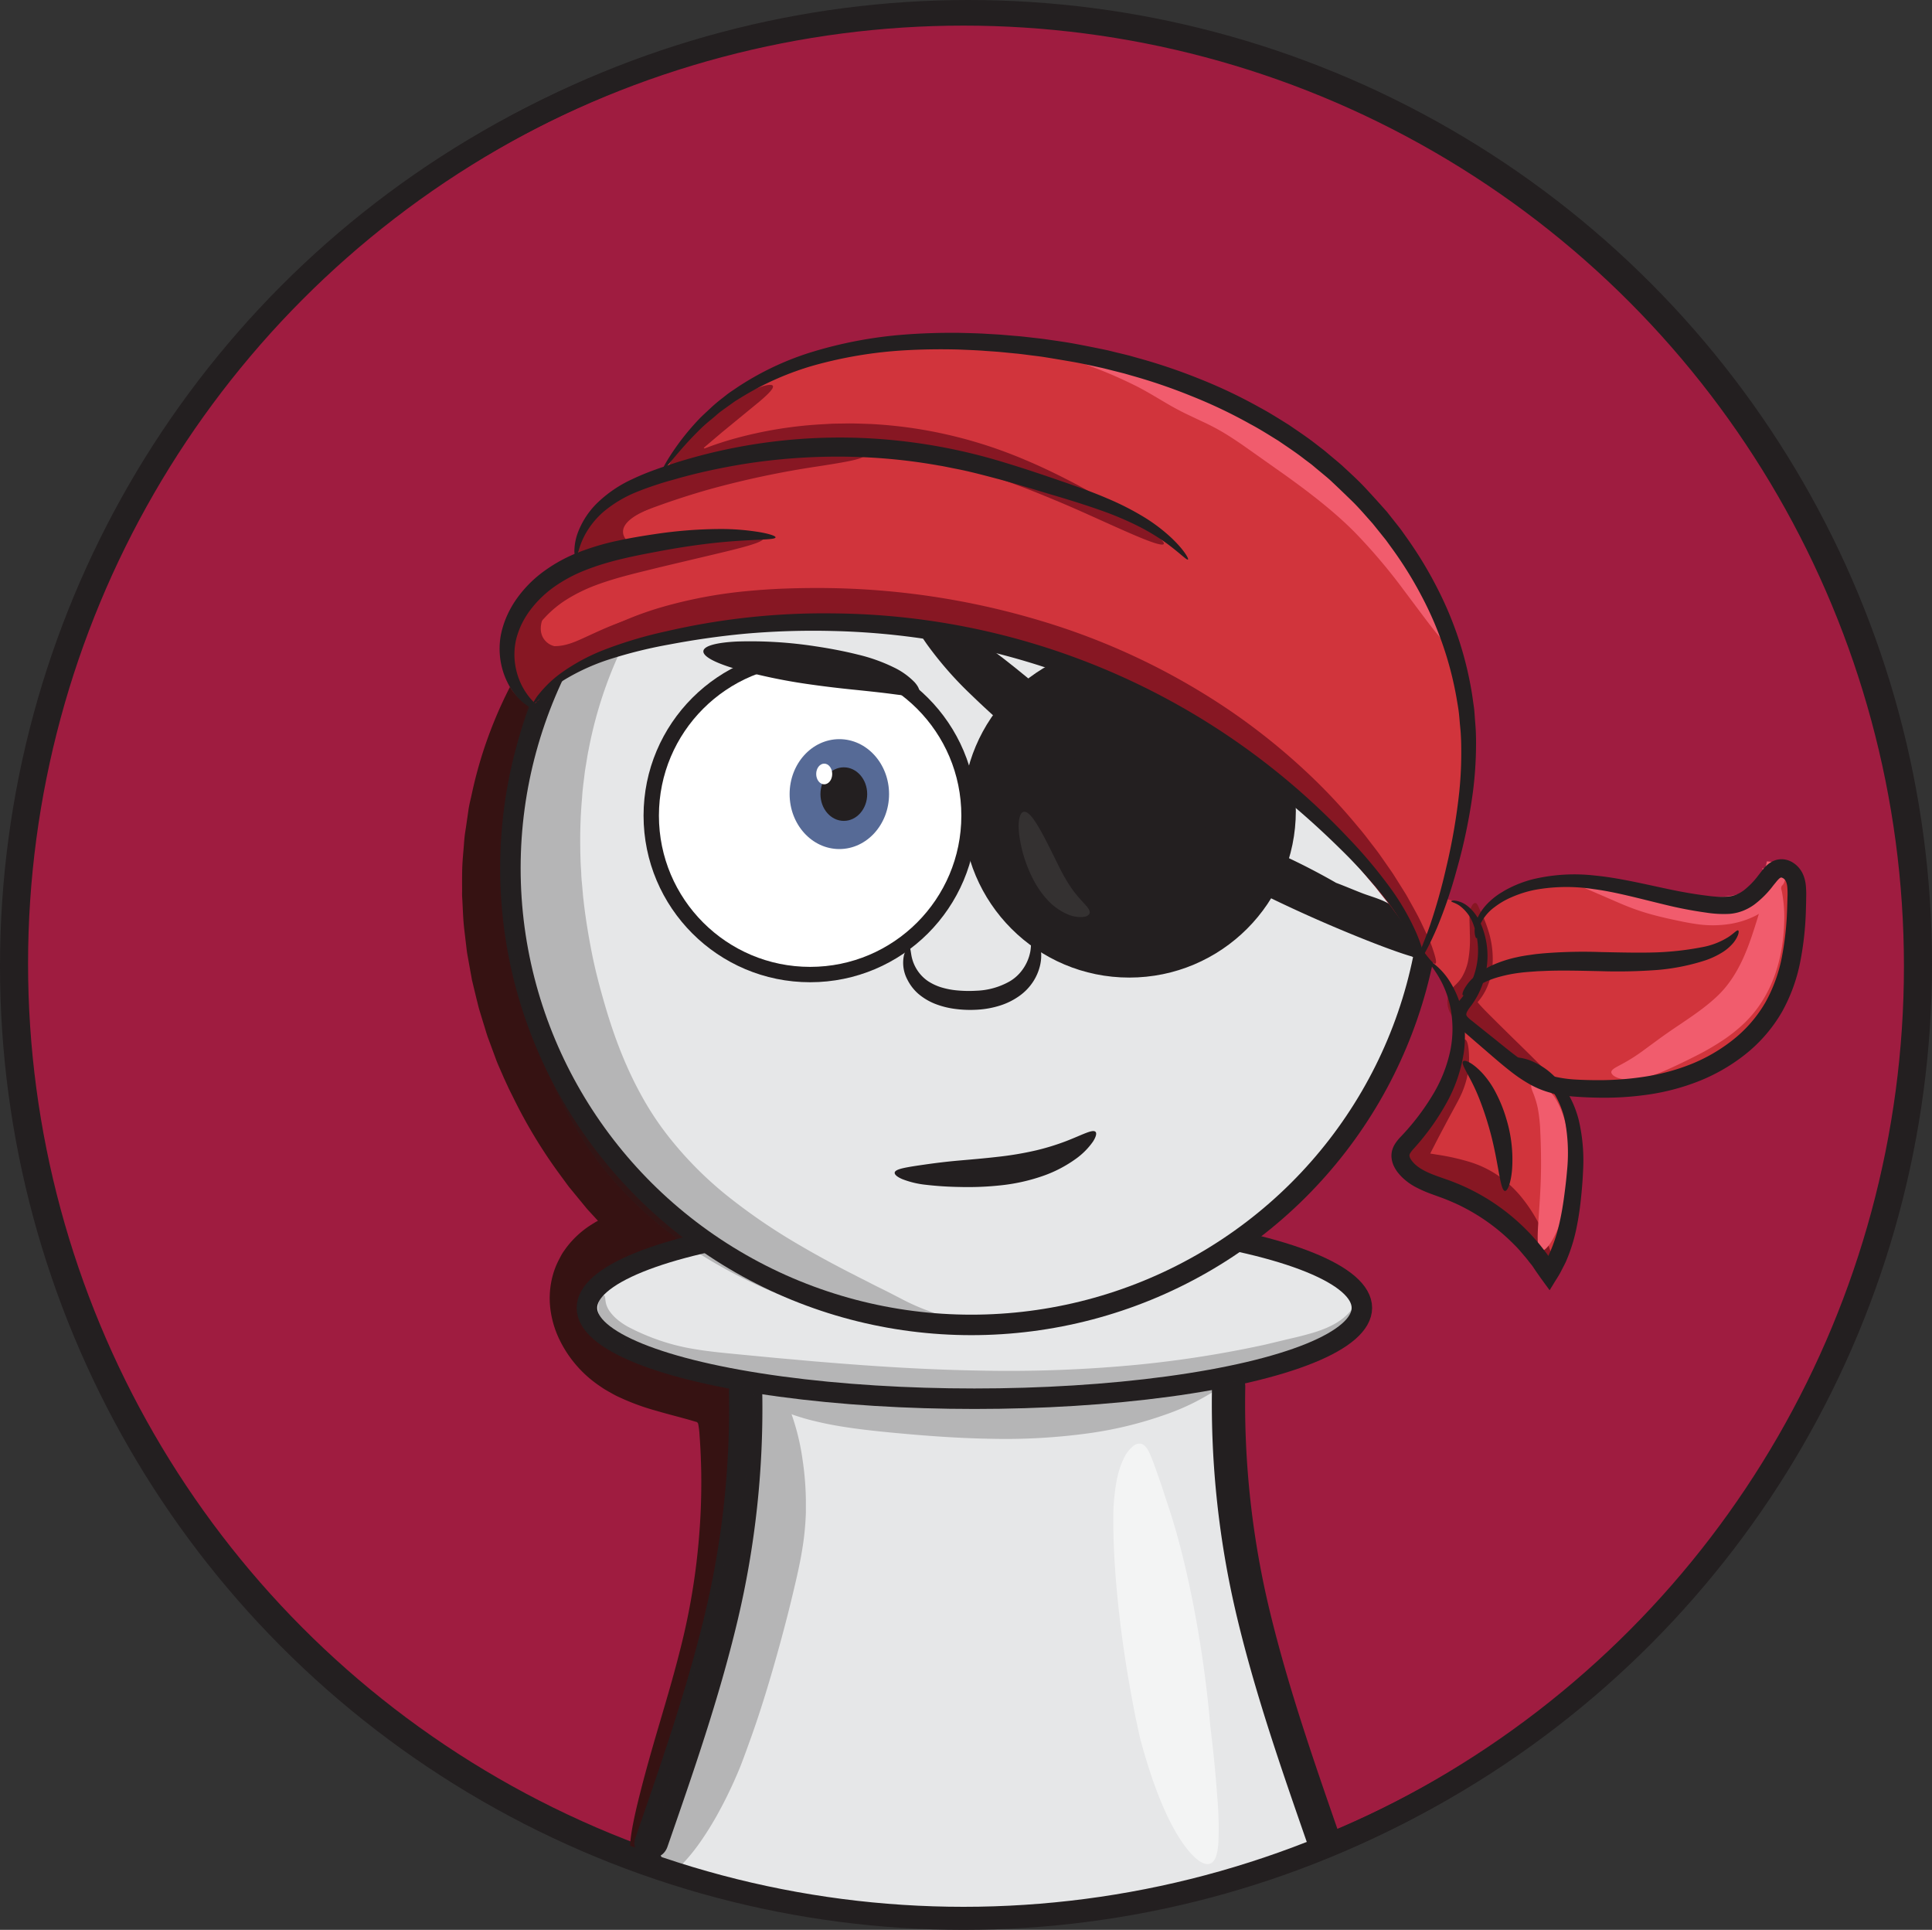 <svg xmlns="http://www.w3.org/2000/svg" viewBox="0 0 754.6 753.64">
  <rect x="0" y="0" width="754.6" height="753.64" fill="#333333" stroke="none"/>
  <defs>
    <style>
      .cls-1 {
        fill: #9f1c40;
      }

      .cls-1, .cls-16, .cls-4, .cls-6, .cls-7 {
        stroke: #231f20;
        stroke-miterlimit: 10;
      }

      .cls-1, .cls-16 {
        stroke-width: 9px;
      }

      .cls-2 {
        fill: #361212;
      }

      .cls-3, .cls-4 {
        fill: #e6e7e8;
      }

      .cls-4 {
        stroke-width: 8px;
      }

      .cls-5 {
        fill: #231f20;
      }

      .cls-6, .cls-9 {
        fill: #fff;
      }

      .cls-6, .cls-7 {
        stroke-width: 6px;
      }

      .cls-16, .cls-7 {
        fill: none;
      }

      .cls-8 {
        fill: #566a96;
      }

      .cls-10 {
        opacity: 0.53;
      }

      .cls-11 {
        opacity: 0.25;
      }

      .cls-12 {
        fill: #d1343c;
      }

      .cls-13 {
        fill: #871723;
      }

      .cls-14 {
        opacity: 0.08;
      }

      .cls-15 {
        fill: #f15c6d;
      }
    </style>
  </defs>
  <g id="Layer_2" data-name="Layer 2">
    <g id="Layer_5" data-name="Layer 5">
      <circle class="cls-1" cx="378.28" cy="376.32" r="371.82"/>
    </g>
    <g id="Layer_14" data-name="Layer 14">
      <path class="cls-2" d="M247,724c-1.86-.7-.72-9.09,3-23.7,1.83-7.3,4.32-16.18,7.33-26.39s6.45-21.68,9.47-34.31A262.3,262.3,0,0,0,273.2,598c.58-7.52.8-15.33.68-23.35-.08-4-.23-8.08-.51-12.19l-.11-1.54-.1-1.49c-.08-.91-.18-1.72-.29-2.4-.05-.35-.11-.65-.17-.93s0-.06-.05-.13a.3.3,0,0,1,0-.08,1.67,1.67,0,0,0-.18-.28,1.07,1.07,0,0,0-.51-.35,1.4,1.4,0,0,0-.28-.06l-.74-.23-1.3-.38c-4.05-1.16-8.53-2.26-13.42-3.69A91.47,91.47,0,0,1,240.54,545l-2-1.08-2.05-1.19c-.68-.39-1.35-.86-2-1.3s-1.38-.94-2.09-1.48a45.86,45.86,0,0,1-13.61-16.26,38.36,38.36,0,0,1-3.62-11.11,34,34,0,0,1,.35-13,31.53,31.53,0,0,1,2.21-6.5c.49-1,1-2,1.55-3s1.23-1.88,1.88-2.8a36.83,36.83,0,0,1,9.31-8.71l1.26-.79.63-.39.32-.19.1-.06.66-.35c.11-.07,0,0,.06-.05s0-.05,0-.05l0,0,0,0h0l-.6-.66-1.48-1.61c-1-1.09-2-2.12-2.9-3.26-1.85-2.25-3.69-4.48-5.52-6.72-.94-1.09-1.75-2.28-2.61-3.43l-2.55-3.47a197.82,197.82,0,0,1-17.41-29c-.61-1.25-1.26-2.47-1.84-3.72L196.83,421l-1.65-3.77c-.54-1.25-1.1-2.5-1.55-3.79l-2.82-7.63c-.49-1.25-.87-2.55-1.26-3.83s-.79-2.56-1.18-3.84-.78-2.55-1.16-3.82-.65-2.58-1-3.86q-.93-3.86-1.85-7.67-.7-3.85-1.39-7.68c-.22-1.28-.48-2.54-.65-3.81l-.45-3.82c-.28-2.55-.64-5.06-.83-7.58s-.28-5-.41-7.52c-.05-1.24-.18-2.48-.15-3.72s0-2.47,0-3.7c0-2.46,0-4.9.12-7.32s.37-4.83.55-7.22c.1-1.19.18-2.38.3-3.56s.33-2.34.5-3.5c.34-2.33.68-4.63,1-6.92s.93-4.5,1.39-6.71a168.53,168.53,0,0,1,17.66-46.71,156.25,156.25,0,0,1,24.3-32.85l1.51-1.62c.53-.52,1.07-1,1.59-1.51l3.12-2.91,3-2.77c1-.89,2.05-1.68,3-2.49l5.76-4.53c1.92-1.33,3.77-2.55,5.52-3.7a83,83,0,0,1,9.63-5.51c1.44-.72,2.74-1.4,4-1.92S266,202.33,267,202c4.19-1.4,6.58-1.67,7.08-.77s-.9,2.93-3.92,5.89c-.76.74-1.62,1.54-2.57,2.4s-1.91,1.92-3,3c-2.16,2.13-4.76,4.38-7.39,7.26L253,224.09l-4.42,5c-.76.89-1.59,1.74-2.35,2.69l-2.29,2.93-2.39,3c-.4.51-.82,1-1.22,1.54L239.13,241a166.8,166.8,0,0,0-18.19,31.56,163.1,163.1,0,0,0-12.19,41.8c-.27,1.93-.61,3.87-.85,5.83s-.34,3.95-.51,5.95c-.09,1-.17,2-.26,3s0,2-.08,3c-.05,2-.1,4.07-.15,6.12a163.11,163.11,0,0,0,2.22,25.35c.16,1.07.33,2.15.5,3.24s.46,2.15.69,3.23q.69,3.22,1.41,6.51c.6,2.15,1.2,4.32,1.81,6.49.31,1.09.57,2.19.93,3.27l1.1,3.24,1.1,3.26c.37,1.09.71,2.19,1.17,3.25q1.29,3.22,2.58,6.48c.41,1.09.92,2.15,1.42,3.21s1,2.13,1.48,3.2,1,2.15,1.48,3.22,1.1,2.11,1.65,3.16A177.54,177.54,0,0,0,241.75,440c.74,1,1.47,2,2.21,3s1.44,2,2.26,2.93c1.59,1.91,3.17,3.82,4.77,5.73.76,1,1.66,1.86,2.5,2.78q1.71,1.88,3.44,3.73c.47.51.92,1,1.4,1.51l1.49,1.45c1,1,1.95,1.93,3.07,2.89q3.23,2.89,6.48,5.78l7.34,6.55c2.44,2.21,4.85,4.25,7.26,6.38L298,495l-19.74,2.27-10.11,1.16-4.91.57-2.42.29-2.22.38a55.54,55.54,0,0,0-8.19,1.92l-2.87,1.23-.33.14-.09.06-.18.12-.37.22a7.65,7.65,0,0,0-1.81,1.53,1.54,1.54,0,0,1-.25.32,1.2,1.2,0,0,1-.2.37,3,3,0,0,0-.23.6A4.59,4.59,0,0,0,244,508a13.59,13.59,0,0,0,2.95,6.26,17,17,0,0,0,2.81,2.82,8.64,8.64,0,0,0,.84.64c.33.22.63.47,1,.68l1.05.66,1.11.63a64.93,64.93,0,0,0,10.78,4.43c4.06,1.35,8.55,2.63,13.26,4.17l2,.67c.73.27,1.35.49,2.48.95a32,32,0,0,1,5.72,3.06,24.81,24.81,0,0,1,8.3,9.5,30,30,0,0,1,2.2,5.93l.35,1.53c.11.48.22,1.16.28,1.5.13.81.24,1.61.31,2.35.16,1.51.24,2.89.29,4.16l0,1.8,0,1.72c.09,4.58,0,9.1-.15,13.54a244.74,244.74,0,0,1-2.35,25.7,241,241,0,0,1-10.82,44.67c-4.57,13.16-9.55,24.47-14,34.22s-8.51,18-12,24.68C253.5,717.64,248.81,724.68,247,724Z"/>
    </g>
    <g id="Layer_2-2" data-name="Layer 2">
      <path class="cls-3" d="M513.79,712.44q-4.36-7.53-8.49-15.19c-.26-.89-.53-1.77-.79-2.65a26.65,26.65,0,0,0,.08-8.54A113.74,113.74,0,0,0,502,670.52a108.5,108.5,0,0,0-11.9-29.06l-.3-.46q-4.35-28.1-7.27-56.42a10.28,10.28,0,0,0-3-6.46c0-1,0-2,0-3q0-6.3.32-12.6c.16-3.23-.17-7.31,1.48-10.19,4.13-7.24-3.18-13.94-9.44-12.81a7,7,0,0,0-3-1.45c-8.12-1.59-16.84.18-25.12,2.31a8.68,8.68,0,0,0-4,0,8.08,8.08,0,0,0-3.52,1.94l-1,.26q-7.95,2-15.78,4.48l-.26.08-3-.7a112.24,112.24,0,0,0-18-2.89c-12.15-.82-24.48.1-36.64.42l-38.93,1c-.26,0-.5,0-.75,0a80.76,80.76,0,0,1-15.77-6.45c-8-4.31-15.34,4.94-12.31,11.31a11.62,11.62,0,0,0-.18,1.5c-1.24,28.16-2.49,56.62-10.65,83.8-7.62,25.39-21.59,49.15-25.79,75.55a17.84,17.84,0,0,0,.37,7.86,8.88,8.88,0,0,0,6,10.86A248.79,248.79,0,0,0,308,738.9a7.33,7.33,0,0,0,4.26,2.39c16.22,3.12,32.48,6.18,48.93,7.79a242.83,242.83,0,0,0,49.92-.48c33.48-3.67,65.6-13.08,97.51-23.47A8.76,8.76,0,0,0,513.79,712.44Z"/>
      <ellipse class="cls-4" cx="380.58" cy="510.74" rx="151.34" ry="35.48"/>
      <path class="cls-5" d="M473.38,541.63a358.16,358.16,0,0,0,9.74,89.79c7.13,29.87,17.2,58.92,27.28,87.89,2.73,7.85,15.29,4.48,12.53-3.46C513.06,687.48,503.2,659,496.1,629.8a345.39,345.39,0,0,1-9.72-88.17c.14-8.37-12.86-8.37-13,0Z"/>
      <path class="cls-5" d="M284.71,543.49A345.44,345.44,0,0,1,275,631.66c-7.1,29.22-17,57.67-26.83,86.05-2.76,7.92,9.8,11.32,12.53,3.46,10.08-29,20.15-58,27.28-87.89a358.16,358.16,0,0,0,9.74-89.79c-.14-8.36-13.14-8.39-13,0Z"/>
      <ellipse class="cls-4" cx="379.39" cy="339.05" rx="180.04" ry="178.35"/>
      <circle class="cls-6" cx="316.42" cy="318.52" r="62.06"/>
      <circle class="cls-7" cx="441.07" cy="316.7" r="62.06"/>
      <path class="cls-5" d="M402.94,364.9c.22-.13.56,0,1,.4a6.81,6.81,0,0,1,1.52,2.12,12.79,12.79,0,0,1,1.13,4,16.78,16.78,0,0,1-.35,5.54,20,20,0,0,1-2.63,6.25,20.65,20.65,0,0,1-5.44,5.7,26.89,26.89,0,0,1-7.6,3.78,35.87,35.87,0,0,1-8.69,1.6,45,45,0,0,1-8.65-.27,33.2,33.2,0,0,1-8-2,23.36,23.36,0,0,1-6.64-4,18.12,18.12,0,0,1-4.19-5.47,14,14,0,0,1-1.32-9.57c.64-2.24,1.64-3.13,2.08-3s.51,1.36.82,3.15a15.56,15.56,0,0,0,2.94,6.66,15.17,15.17,0,0,0,3.51,3.34,20.36,20.36,0,0,0,5.16,2.43,30.77,30.77,0,0,0,6.49,1.23,48.36,48.36,0,0,0,7.34.1,28.32,28.32,0,0,0,12.94-3.65,16.27,16.27,0,0,0,4.25-3.6,17.67,17.67,0,0,0,3.84-8.22,18.62,18.62,0,0,0,.23-3.24C402.64,366.33,402.45,365.16,402.94,364.9Z"/>
      <path class="cls-5" d="M427.89,442c.52.53.23,1.91-1,3.82a28,28,0,0,1-6.73,6.75,50.2,50.2,0,0,1-12.47,6.53,73.09,73.09,0,0,1-16.54,3.76,120.14,120.14,0,0,1-16.45.67,132.58,132.58,0,0,1-13.25-.87,35.31,35.31,0,0,1-9-2.18c-2.08-.88-3.11-1.82-3-2.57s1.36-1.3,3.43-1.76,5-.9,8.58-1.41,8-1.08,12.9-1.51,10.12-.86,15.51-1.49a127.37,127.37,0,0,0,14.84-2.51,93.92,93.92,0,0,0,11.61-3.57C422.75,443.19,426.75,440.86,427.89,442Z"/>
      <ellipse class="cls-8" cx="327.83" cy="310.11" rx="19.42" ry="21.46"/>
      <ellipse class="cls-5" cx="329.58" cy="310.11" rx="9.13" ry="10.46"/>
      <ellipse class="cls-9" cx="321.92" cy="302.25" rx="3.13" ry="4.04"/>
      <path class="cls-5" d="M358.87,270.67c-.54.9-2,1.08-4.27,1s-5.2-.56-8.84-1-8-.9-13-1.41-10.62-1.17-16.43-2A218.13,218.13,0,0,1,286.61,261c-7.56-2.29-12.13-4.72-11.88-6.77s5.25-3.32,13.17-3.71a166.45,166.45,0,0,1,30.65,1.88q8.94,1.33,16.69,3.27a66.5,66.5,0,0,1,13.7,4.88,28.43,28.43,0,0,1,8.28,5.87C358.88,268.29,359.4,269.81,358.87,270.67Z"/>
    </g>
    <g id="Layer_13" data-name="Layer 13">
      <g class="cls-10">
        <path class="cls-9" d="M472.73,727.75c-1.9.77-4.64-.66-7.8-4.19s-6.66-9.14-9.93-16.41c-1.64-3.63-3.23-7.65-4.74-12-.75-2.17-1.49-4.41-2.2-6.73L447,684.92c-.35-1.21-.68-2.32-1.05-3.7-.8-2.76-1.25-5.14-1.82-7.75s-1.08-5.21-1.6-7.9c-1-5.37-2-11-2.89-16.7-3.55-23-5.11-44-4.75-59.33,0-.54.05-1.08.08-1.61s.07-1,.1-1.45q.12-1.41.27-2.79c.2-1.84.45-3.61.77-5.3a34.65,34.65,0,0,1,2.71-8.64,13.94,13.94,0,0,1,3.64-4.91,3.73,3.73,0,0,1,3.35-1c2,.62,3.14,3.26,4.57,7,.71,1.9,1.48,4.1,2.4,6.74.46,1.34,1,2.77,1.46,4.29l1.58,4.86c5,14.51,9.8,34.74,13.3,57.35.87,5.65,1.62,11.19,2.25,16.56.31,2.68.6,5.32.85,7.91s.44,5.26.73,7.38c.28,2.42.55,4.79.81,7.08s.46,4.56.68,6.74q.61,6.5,1,12a137.8,137.8,0,0,1,.44,17.82C475.57,724.1,474.65,727,472.73,727.75Z"/>
      </g>
    </g>
    <g id="Layer_10" data-name="Layer 10" class="cls-11">
      <path class="cls-5" d="M532.15,505.53c.47,0,1,1.23.86,3.63a18.18,18.18,0,0,1-4.11,9.55c-2.82,3.67-7.54,7-13.14,9.56-2.81,1.28-5.75,2.43-8.88,3.52l-10,3.49a308.53,308.53,0,0,1-50.71,11.3,411.09,411.09,0,0,1-63.39,3.59,606.31,606.31,0,0,1-63-4.6c-4.81-.56-9.49-1.22-14-1.86s-8.94-1.31-13.18-2-8.32-1.33-12.31-2.07-7.86-1.55-11.55-2.54a84.26,84.26,0,0,1-10.42-3.49,74.21,74.21,0,0,1-8.79-4.32,69.92,69.92,0,0,1-7.07-4.66,27.36,27.36,0,0,1-5.46-5.3,17.64,17.64,0,0,1-2.95-5.52,9.87,9.87,0,0,1-.32-4.76,6.27,6.27,0,0,1,.57-1.61,3.77,3.77,0,0,1,.68-1c.46-.47.8-.62,1-.5.51.24.32,1.45.73,3.17a9.73,9.73,0,0,0,1.37,2.91,17,17,0,0,0,3.14,3.35,25.71,25.71,0,0,0,5,3.24c2.11,1.08,4.43,2.16,7,3.19a82.6,82.6,0,0,0,17.8,5c3.41.59,7.06,1.05,10.93,1.45s8,.79,12.22,1.19,8.62.85,13.13,1.23,9.15.86,13.91,1.22c19,1.58,39.93,3,61.84,3.35a527,527,0,0,0,61.51-2.32,431.84,431.84,0,0,0,49.57-7.82l9.94-2.38c3.17-.71,6.1-1.47,8.69-2.24,5.21-1.55,9.17-3.51,11.94-5.79a22.79,22.79,0,0,0,5.41-6.37C531.12,506.59,531.6,505.49,532.15,505.53Z"/>
      <path class="cls-5" d="M480.37,537c.23.45-.14,1.2-1.07,2.2a18.8,18.8,0,0,1-1.83,1.7q-1.14.92-2.7,2a88.47,88.47,0,0,1-19,9.32,151.39,151.39,0,0,1-30.44,7.48,238.42,238.42,0,0,1-38,2.17c-13.42-.21-26-1.2-37.43-2.26s-21.89-2.3-30.62-4.4a85.77,85.77,0,0,1-19.95-7.14c-1.11-.58-2.08-1.14-2.89-1.67-.37-.25-.87-.54-1.27-.87a4.8,4.8,0,0,1-.95-1,2.42,2.42,0,0,1-.54-1.85,2,2,0,0,1,.53-1.06c.17-.15.29-.14.51,0a3.87,3.87,0,0,0,1.14.42,5.76,5.76,0,0,0,.88.1c.3,0,.63,0,1.14.05.94.08,2,.19,3.2.34,4.78.57,11.53,1.62,19.85,2.25s18.35.81,29.8,1.09,23.87.87,36.82,1.06,25.2,0,36.23-.91a248.06,248.06,0,0,0,29.1-4c8.23-1.61,14.83-3.38,19.51-4.48,1.16-.28,2.22-.51,3.15-.68a21.77,21.77,0,0,1,2.39-.38C479.3,536.42,480.13,536.57,480.37,537Z"/>
      <path class="cls-5" d="M257.91,732.37c-1.85-.93-2.35-4.27-1.86-9.49A187.29,187.29,0,0,1,259.89,702c1-4.25,2-8.91,3.14-13.9.54-2.51,1.15-5,1.68-7.74s1.12-5.49,1.74-8.33c2.52-11.21,5.54-24,9.17-37.22,1.81-6.6,3.68-13,5.58-19.19s3.84-12,5.34-17.09c.78-2.58,1.4-5,2-7.46.28-1.23.58-2.43.82-3.65s.51-2.4.73-3.59c.92-4.75,1.63-9.33,2.27-13.6,1.27-8.54,2.35-15.8,3.79-20.89s3.16-8,5.21-8.19,4.23,2.45,6.38,7.36a90.66,90.66,0,0,1,5.73,21.56,116.07,116.07,0,0,1,1.29,15.73c0,1.44,0,2.91,0,4.42s-.12,3-.21,4.6c-.23,3.11-.58,6.38-1.11,9.6-1,6.45-2.52,12.73-4,18.94s-3.19,12.75-5,19.35c-3.64,13.22-7.39,25.6-11.58,37.15q-1.53,4.29-3.06,8.33c-1,2.68-2.18,5.34-3.29,7.84-2.27,5-4.61,9.6-6.93,13.67-4.64,8.15-9.19,14.28-13,18.14S259.74,733.29,257.91,732.37Z"/>
      <path class="cls-5" d="M367.35,514.51c.24,1-1.08,2.49-4.41,3.52a22.63,22.63,0,0,1-6.22.89,48.82,48.82,0,0,1-8.16-.67c-2.94-.46-6-1.1-9.42-1.82-1.71-.35-3.47-.81-5.31-1.26s-3.75-.93-5.71-1.51a215.57,215.57,0,0,1-26.37-9.19,193.91,193.91,0,0,1-30.51-16.11,150.53,150.53,0,0,1-30.89-26.49,134.78,134.78,0,0,1-13.48-18,160.3,160.3,0,0,1-10.77-20.45,227.82,227.82,0,0,1-14.22-45.2c-1.58-8-2.82-15.89-3.58-23.78-.21-2-.31-4-.47-5.91l-.21-2.94c0-1-.07-2-.11-2.93-.07-2-.16-3.9-.19-5.84s0-3.87,0-5.8A192.82,192.82,0,0,1,199,308.41c.4-3.69,1.11-7.32,1.71-10.91.32-1.78.74-3.55,1.11-5.31s.74-3.51,1.23-5.23a165.48,165.48,0,0,1,14.42-37.72,156.52,156.52,0,0,1,19.76-28.88,138.77,138.77,0,0,1,20.9-19.68c3.45-2.45,6.6-4.75,9.74-6.54,1.56-.91,3-1.84,4.47-2.57s2.86-1.44,4.18-2.08l1.93-.92c.64-.28,1.28-.52,1.88-.76,1.22-.48,2.37-.9,3.44-1.28a31.65,31.65,0,0,1,5.58-1.5c3.11-.56,4.93-.38,5.38.55s-.46,2.55-2.54,4.75c-1,1.1-2.38,2.31-3.89,3.84-.77.74-1.6,1.51-2.5,2.33l-1.38,1.24L283,199.13q-1.47,1.43-3.1,2.94c-1.1,1-2.15,2.18-3.3,3.31-2.34,2.24-4.66,4.91-7.23,7.63A179.32,179.32,0,0,0,254,233.15a168.13,168.13,0,0,0-14.22,26.77,164.12,164.12,0,0,0-9.91,33c-.33,1.49-.55,3-.8,4.53s-.52,3.05-.72,4.6c-.35,3.11-.83,6.23-1,9.42a188.16,188.16,0,0,0-.71,19.58c0,1.67.07,3.34.11,5s.19,3.37.28,5.07c0,.84.09,1.69.14,2.54l.24,2.56c.16,1.71.27,3.43.48,5.14.76,6.88,1.9,13.83,3.28,20.82s3.21,13.82,5.16,20.51S240.49,405.87,243,412a148.29,148.29,0,0,0,8.33,17.26,117.37,117.37,0,0,0,10.11,15,143.29,143.29,0,0,0,24.23,24,228.81,228.81,0,0,0,25.54,17.35c8.25,4.87,16,9,22.95,12.51,1.72.92,3.42,1.73,5,2.55s3.17,1.63,4.68,2.36c3,1.47,5.8,2.94,8.18,4.16A83.54,83.54,0,0,0,362.87,512C365.44,513,367.1,513.47,367.35,514.51Z"/>
    </g>
    <g id="Layer_9" data-name="Layer 9">
      <path class="cls-12" d="M701.62,344c-1.48-5.65-11.38-6.47-12.27,0a1.1,1.1,0,0,0,0,.63,4.37,4.37,0,0,0-1.06.72c-1,.84-1.95,1.84-2.92,2.74-2,1.92-4,4.26-6.31,5.85a18.09,18.09,0,0,1-6.32,2.46c-2.22-.57-4.43-1.33-6.51-1.76-4.31-.9-8.68-1.44-12.77-3.2a7.09,7.09,0,0,0-7,.37c-5.42-1.86-11-3.37-16.53-4.75a40.67,40.67,0,0,0-9.63-1.22c-1.26-.4-2.51-.74-3.75-1-3.05-.66-6.49-.66-9,1.47l-.82-.11c-9.54-1.38-18.31,2.51-25.34,8.91a12.35,12.35,0,0,0-4,6.69,20.86,20.86,0,0,0-1-2A15.76,15.76,0,0,0,564.16,351l-.34,0a239.61,239.61,0,0,0,5-27.84A46.54,46.54,0,0,0,573,300.25c-.47-6.87.15-13.73-.35-20.58a54.12,54.12,0,0,0-1.07-7.39,119.28,119.28,0,0,0-13.34-42.22,5.64,5.64,0,0,0-4.11-3.09,38,38,0,0,0-2.2-4.31,74.7,74.7,0,0,0-9.08-11.61,134.06,134.06,0,0,0-30.69-34.83c-2.07-2.84-6.1-4.78-9.35-6.34a49.69,49.69,0,0,0-7-7.2c-8.54-7-19.26-9.51-29.87-11.49a6.41,6.41,0,0,0-3.94.44,99.35,99.35,0,0,0-12.05-5c-3.51-1.42-7.09-2.7-10.74-3.78a133.53,133.53,0,0,0-16.27-3.62c-15.44-4.64-31.1-8.32-47.42-7.25a6.7,6.7,0,0,0-5.11,2.95c-7.88,0-15.79.43-23.65.62a6.51,6.51,0,0,0-1.11.12c-7.92-.44-16.12,1.36-23.7,3.15a115,115,0,0,0-28,10.49A90.1,90.1,0,0,0,272.82,165c-4.67,4.69-11.54,11.46-12.61,18.54l-.41.19c-4.44,2.27-8.7,4.91-13,7.43-4,2.32-10.2,4.69-13.13,8.24a7.78,7.78,0,0,0-1.78,4.16c-.91.77-1.81,1.56-2.68,2.4a13,13,0,0,0-3.4,12.49,19.59,19.59,0,0,0-6.21,3.48,22.49,22.49,0,0,0-7.95,6.88,11.12,11.12,0,0,0-2.12,4.83,6.62,6.62,0,0,0-.9.8,28.94,28.94,0,0,0-5.58,8.94,22.54,22.54,0,0,0-1.27,3,6.36,6.36,0,0,0-2.19,3.25,18.49,18.49,0,0,0-.9,5.52,7.85,7.85,0,0,0,1.58,6.6,8.16,8.16,0,0,0-.34,1.48l-.06.17a7.74,7.74,0,0,0,5.4,9.51,9.41,9.41,0,0,0,3.51.13,4.53,4.53,0,0,0,3.12-1.42,8.33,8.33,0,0,0,2.57-3.33,36.8,36.8,0,0,0,7.07-6l.05-.07a66.7,66.7,0,0,1,12.9-7.57c1.79-.8,3.62-1.5,5.43-2.21a6.75,6.75,0,0,0,2.15.16c7.45-.61,14.23-2.91,20.91-5.67,6.48,1.57,15-.61,21.35-1.6,9.54-1.51,19.12-3.62,28.75-5.11,11.65,1.53,23.32,2.83,35,3.77,6.2.5,12.42.79,18.61,1.36,6.49.61,12.54,2.26,18.81,3.92a103,103,0,0,0,17.92,2.78,5.55,5.55,0,0,0,1.63,1.35c5.19,2.82,10.74,4,16.31,5.18,6.55,9.75,17.41,12.26,28.44,14,2.2,1.16,4.47,2.18,6.79,3.15s4.66,2,6.95,3a66.16,66.16,0,0,0,15,12.38c7.33,4.15,14.79,8.07,21.85,12.7,5.21,3.41,9.32,8.09,14.25,11.82q4.88,7.43,10.44,14.35c3.89,4.83,8.23,10.63,14,13.44a49.45,49.45,0,0,0,3.87,4.07,21.16,21.16,0,0,0,1.07,2.73c2.16,4.46,5.45,8.19,6.29,13.18.57,3.4,3.49,4.77,6.36,4.5a2.27,2.27,0,0,0,.06.25,46,46,0,0,0,10.45,17.63q1,3.15,2,6.28a10,10,0,0,0,1.82,5.11,7.84,7.84,0,0,0,1,1.18,5.61,5.61,0,0,0-2.4,5.05c0,1.58.09,3.15.12,4.73A31.47,31.47,0,0,0,568.4,419c-.63,2-1.31,4.05-2,6.06-1.75,2.78-3.23,5.72-4.72,8.64a6.27,6.27,0,0,0-2.31,2.3,42.28,42.28,0,0,1-9,10.43c-3.27,2.77-1.91,7.95,1.29,10s6.43,3,9.82,4.18a61.31,61.31,0,0,1,10,5c7.12,4.07,14.21,8.18,21.32,12.27a7.47,7.47,0,0,0,1,.49A21,21,0,0,1,598.3,488c1.21,7.37,12.19,5.14,12.51-1.69.66-14.26,6.71-28,5.16-42.41a88.8,88.8,0,0,0-4.19-19.23c.46.06.93.11,1.39.14a29.06,29.06,0,0,0,9.3-1.11c7.28.52,14.87-1.06,22.2-3.19a36.26,36.26,0,0,0,7.71-.55c7.08-1.33,16.14-4.72,22.66-10.11,10.53-3.1,15.57-17.44,19.42-26.61C699.47,371.3,705.05,357,701.62,344Z"/>
      <path class="cls-5" d="M556.86,370.38a30.3,30.3,0,0,0-4.76-8.53,14.46,14.46,0,0,0-4-3.8,2.64,2.64,0,0,0-1.49-1.51l-.21-.1c-2.93-4.43-9.64-5.81-14.3-7.61-3.38-1.31-6.79-2.77-10.25-4.07Q511.7,338.93,501,334a2.79,2.79,0,0,0-1.77-.21c0-1.31,0-2.65-.11-4a49.62,49.62,0,0,0,2.55-12.58c0-.1,0-.2,0-.29a17.22,17.22,0,0,0,0-3.59c0-.3,0-.6-.05-.89a5.9,5.9,0,0,0-.51-1.91,17.33,17.33,0,0,0-1.4-3.42,5.54,5.54,0,0,0-5.08-2.69c-.85-.81-1.74-1.6-2.69-2.34a3.91,3.91,0,0,0-1.93-.77,44.06,44.06,0,0,0-6-4.87,42.58,42.58,0,0,0-12.55-8,100,100,0,0,0-22.36-16,5.45,5.45,0,0,0-3.18-.64,65.68,65.68,0,0,0-15-4.6,100.45,100.45,0,0,0-12.07-5.67,4.81,4.81,0,0,0-2.91-.29c-2.27-.71-4.68-.18-6.78,2.51a10.92,10.92,0,0,0-1.47,2.58,14.8,14.8,0,0,0-3.65,4.66c-.44-.51-.86-1-1.29-1.56l-.1.12a2.37,2.37,0,0,0-.53-.82c-2.24-2.19-4.55-4.28-7-6.27a2.7,2.7,0,0,0-2.44-.58c-.48-.58-.94-1.12-1.36-1.58-2.44-2.66-4.77-5.41-7-8.23a2.16,2.16,0,0,0-2.41-.83c-.83-.69-1.67-1.38-2.53-2a2.11,2.11,0,0,0-2.59-.17,2.67,2.67,0,0,0-3.08-1,2.36,2.36,0,0,0-1.15.11,19.89,19.89,0,0,0-7-.88c-3.28.18-3.5,5-.62,5.43a2.6,2.6,0,0,0,2.55,1.85,8.79,8.79,0,0,1,1.13-.07,2.6,2.6,0,0,0,.4.8c.95,1.29,2,2.51,3,3.7a58.63,58.63,0,0,0,18,16.65,2.44,2.44,0,0,0,2.84-.12l.59.25c.69.65,1.4,1.28,2.11,1.9l-1.06,1.23a2.69,2.69,0,0,1-3.21.68,12.71,12.71,0,0,0-3,4.35c-3.78,5.26-5,13.25-5.32,19.3-1.83,2.3-2.53,5.7-2.57,9.31a27.9,27.9,0,0,0,.13,13.82,6.83,6.83,0,0,0-.47,2c-.56,6.66,2.93,13,7.62,18a45.29,45.29,0,0,0,7.29,8.56c.16.14.33.28.49.4l.75.9a40.15,40.15,0,0,0,7.55,6.73c2.31,5.85,7.69,8.77,13.91,10,3.88,2,9,2.7,12.68,2.89,5.62.28,11.42.91,17,.58,5-.29,9.66-2,14.29-3.68,8-2.87,16.12-6.52,21.63-13.21a28.94,28.94,0,0,0,2.14-3,37,37,0,0,0,6.7-7.47c.82-.82,1.62-1.66,2.39-2.51.34-.38.65-.76.95-1.15a3.1,3.1,0,0,0,1.36,1.73c1.17.74,2.37,1.42,3.58,2.07,4.14,4,9.47,5.95,14.91,7.75a117,117,0,0,1,22,9.86,2.88,2.88,0,0,0,2.8.16c2,.81,4.09,1.57,6,2.3l.11,0a3.2,3.2,0,0,0,.56.69,21.78,21.78,0,0,0,4.35,3.1C553.34,375.5,558.15,373.83,556.86,370.38Z"/>
      <path class="cls-13" d="M261.53,189c-3.58,1.67-10.35,4.14-15.78,7.58a2.59,2.59,0,0,0-2.27-.45c-3.41.85-5.58,3.32-7.65,6a32.37,32.37,0,0,0-3,4.34,6.16,6.16,0,0,0-.33.74,3.2,3.2,0,0,0-2.75.59,4.43,4.43,0,0,0-1.55,2.83,2.75,2.75,0,0,0,1.78,4.79h1a2.61,2.61,0,0,0,1.45-.4,3.68,3.68,0,0,0,2.63-.73l4.14-.34a4.58,4.58,0,0,0,1.17,0c2.18,1.4,5.61-1,3.88-3.58-3.15-4.7,2.58-8.39,6.24-10.2,4.54-2.25,9.2-4.31,13.79-6.45C267.46,192.25,264.7,187.54,261.53,189Z"/>
      <path class="cls-13" d="M261.51,185.68c-.49-.06-.95-1-.59-2.68a10.41,10.41,0,0,1,1.07-2.7c.53-1,1.15-1.89,1.86-2.93a79.71,79.71,0,0,1,29.8-24.88c4.58-2.08,7.73-2.69,8.21-1.8s-1.7,3.15-5.4,6.27L282,168.82l-14.25,12.11c-.93.78-1.82,1.47-2.52,2s-1.27,1-1.73,1.41C262.57,185.13,262,185.75,261.51,185.68Z"/>
      <g class="cls-14">
        <path class="cls-9" d="M425.58,356.57c-.16.74-1,1.35-2.57,1.53a12.66,12.66,0,0,1-6.22-1.14,23.07,23.07,0,0,1-7.53-5.37,36.81,36.81,0,0,1-6.07-8.9A52.25,52.25,0,0,1,398,325.2c-.43-4.72.3-7.79,1.79-8.16,3.05-.71,7.8,9.16,13.47,20.66a82.06,82.06,0,0,0,4.08,7.41,44.2,44.2,0,0,0,3.92,5.28c1.25,1.45,2.39,2.6,3.21,3.59S425.75,355.81,425.58,356.57Z"/>
      </g>
    </g>
    <g id="Layer_11" data-name="Layer 11">
      <path class="cls-13" d="M209.6,274.09c-.08.36-.64.64-1.74.62a8.42,8.42,0,0,1-4.45-1.66,15.38,15.38,0,0,1-4.77-5.78,20.72,20.72,0,0,1-1.6-4.38,23.43,23.43,0,0,1-.65-5.16c-.29-7.18,2.54-15.77,8.34-23a47.44,47.44,0,0,1,10.59-9.8,65.28,65.28,0,0,1,13.39-6.86A104.38,104.38,0,0,1,242.66,214c4.51-1.05,8.8-1.83,12.9-2.54,8.21-1.41,15.69-2.31,22-2.75,12.63-.89,20.5,0,20.62,1.51s-7.41,3.47-19.44,6.31l-21.1,5c-7.95,2-16.64,3.89-24.93,7a63.59,63.59,0,0,0-11.37,5.57,42.32,42.32,0,0,0-8.72,7.27,31.23,31.23,0,0,0-8.32,16.68,17.31,17.31,0,0,0,2.15,11.84C208,272.37,209.79,273.27,209.6,274.09Z"/>
      <path class="cls-13" d="M560.66,376.3c-.46.23-1.59-.82-3.3-3-.86-1.09-1.87-2.47-3-4.12s-2.57-3.47-4.06-5.58-3.23-4.41-5.11-6.93c-.95-1.25-1.87-2.6-2.95-3.92l-3.3-4.14-1.72-2.19c-.6-.73-1.24-1.45-1.86-2.2l-3.89-4.6c-1.34-1.57-2.81-3.11-4.26-4.73s-3-3.29-4.58-4.91a260.24,260.24,0,0,0-21.82-20.42,273.65,273.65,0,0,0-27.53-20.3,280.6,280.6,0,0,0-71-32.52A325.37,325.37,0,0,0,325,243.41c-6-.3-12-.48-17.7-.47s-11.27.14-16.62.42a197.5,197.5,0,0,0-29.37,3.86c-17.69,3.77-31,10.1-39.53,15.58-1.07.68-2.12,1.28-3.05,1.92l-2.59,1.83-2.28,1.53c-.66.51-1.27,1-1.82,1.37-2.23,1.6-3.61,2.3-4,2s.24-1.72,1.85-4.07c.4-.59.86-1.24,1.39-1.95s1.2-1.38,1.89-2.16l2.28-2.47c.84-.86,1.81-1.68,2.81-2.6,8-7.32,21.78-15.78,40.43-21.16a180.88,180.88,0,0,1,30.94-6c5.62-.58,11.45-1,17.42-1.21s12.13-.27,18.44-.15a302.48,302.48,0,0,1,81.08,12.77,267.66,267.66,0,0,1,74.28,35.36A251,251,0,0,1,509,300.27,225.56,225.56,0,0,1,530.51,323c1.57,1.8,3,3.66,4.37,5.46s2.76,3.53,4,5.28l3.59,5.14c.57.83,1.15,1.63,1.69,2.46l1.54,2.44q1.51,2.4,2.91,4.64c.94,1.48,1.72,3,2.52,4.39,1.58,2.83,3,5.41,4.13,7.83s2.16,4.53,3,6.41,1.35,3.54,1.79,4.88C560.89,374.56,561.12,376.06,560.66,376.3Z"/>
      <path class="cls-13" d="M227.53,218.48c-.37,0-.81-.36-1.19-1.26a9.4,9.4,0,0,1-.55-4.14,17.38,17.38,0,0,1,1.77-6.41,24.28,24.28,0,0,1,5.29-7,42.86,42.86,0,0,1,8.28-5.9c1.54-.87,3.12-1.71,4.74-2.5s3.3-1.65,5-2.42a162.4,162.4,0,0,1,23.43-8.57,155.59,155.59,0,0,1,44.73-6.06c11.58.28,18.61,2.06,18.56,3.54s-7,2.64-18,4.35A355.83,355.83,0,0,0,277.39,191c-8.09,2.28-15.69,4.8-22.53,7.33-3.39,1.28-6.72,2.51-9.61,3.71a46.45,46.45,0,0,0-7.45,3.76,21.76,21.76,0,0,0-7.78,8.31C228.72,216.62,228.35,218.4,227.53,218.48Z"/>
      <path class="cls-13" d="M454.54,212.43c-.38.68-3.24-.1-8.09-2.05s-11.7-5.06-20.12-8.85c-4.2-1.89-8.81-3.94-13.77-6s-10.28-4.27-15.93-6.33a210.45,210.45,0,0,0-37.43-10.23c-6.76-1.25-13.45-1.91-19.92-2.45-3.24-.16-6.42-.43-9.54-.44l-4.64-.1-4.53.07a219.42,219.42,0,0,0-31.7,2.89c-9,1.47-16.2,3.2-21.29,4.2s-8,1.5-8.27.77,2.12-2.44,6.83-4.88a126,126,0,0,1,21-7.82,161.92,161.92,0,0,1,33-5.47l4.78-.27c1.62-.05,3.25-.06,4.91-.08,3.31-.1,6.68.08,10.12.18a174.24,174.24,0,0,1,21.17,2.37,178.23,178.23,0,0,1,39.3,11.66c5.79,2.42,11.14,5,16.08,7.52s9.43,5,13.48,7.41a221.26,221.26,0,0,1,18.6,12.08C452.79,209.7,454.92,211.77,454.54,212.43Z"/>
      <path class="cls-13" d="M606,493.94c-.68.37-2.14-.83-4.22-3.24s-4.78-6-8.23-10.17-7.7-8.77-13.18-12.15a35.35,35.35,0,0,0-9.2-4,107.44,107.44,0,0,0-11.52-2.36l-2.71-.45c-.87-.13-1.77-.32-2.63-.52l-1.3-.28a11.28,11.28,0,0,1-1.2-.41,9.46,9.46,0,0,1-3.77-2.65,7.72,7.72,0,0,1-1.77-4.09,7.94,7.94,0,0,1,.07-2.23,9.79,9.79,0,0,1,.82-2.32c.17-.39.3-.78.51-1.17l.63-1.16,1-1.87q1.33-2.34,2.68-4.55,2.69-4.44,5.35-8.34c1.75-2.59,3.57-5,5.07-7.11a39.6,39.6,0,0,0,3.57-5.74c1.81-3.7,2.83-7.2,3.78-9.57s1.73-3.71,2.42-3.63,1.2,1.52,1.47,4.15a34.31,34.31,0,0,1-.85,11.47,36.43,36.43,0,0,1-3,7.76c-1.33,2.57-2.7,5-4.14,7.7s-2.93,5.51-4.47,8.46l-2.33,4.54-.14.29-.08.14h0v0l0,0a.06.06,0,0,0,0,.05.09.09,0,0,0,.09,0h0l2.7.44a89.18,89.18,0,0,1,12.89,2.91,41,41,0,0,1,11.79,5.92,44.68,44.68,0,0,1,8.42,8.09,60.63,60.63,0,0,1,5.48,8.1,64.65,64.65,0,0,1,5.53,12.56C606.57,491.7,606.72,493.57,606,493.94Z"/>
      <path class="cls-13" d="M610.07,427.32c-.88,1.24-6.08-.61-13.53-5.2a128.1,128.1,0,0,1-12.48-8.89c-2.25-1.8-4.56-3.76-6.89-5.86q-1.74-1.58-3.51-3.26c-1.16-1.12-2.4-2.33-3.64-3.71-.5-.55-1-1.13-1.47-1.73L568,398l-.56-.79a12.35,12.35,0,0,1-1-1.63,8.91,8.91,0,0,1-.68-7,9.25,9.25,0,0,1,2.08-3.32c.23-.25.48-.49.73-.73l.34-.34.23-.23c.16-.16.31-.34.47-.51a12.56,12.56,0,0,0,1.64-2.32,20.41,20.41,0,0,0,2.08-5.5,46.08,46.08,0,0,0,.75-11.17c0-1.73-.08-3.3-.11-4.69a19.67,19.67,0,0,1,.22-3.95,5.89,5.89,0,0,1,1-2.56c.41-.52.83-.7,1.16-.61.68.21,1,1.27,1.76,2.84.37.81.86,1.78,1.43,3.09a47.77,47.77,0,0,1,1.71,4.66,36.43,36.43,0,0,1,1.7,13.79,26.86,26.86,0,0,1-2.26,8.8,22.19,22.19,0,0,1-2.64,4.41c-.28.35-.55.71-.86,1.05l-.1.12,0,0,0,0v0l0,0a.06.06,0,0,0,.06,0h0s0-.06.08.09c.33.41.69.83,1.07,1.25,1.88,2.07,4.25,4.36,6.35,6.47l6.19,6.11c4,3.89,7.56,7.39,10.55,10.4C607.43,421.93,611,426,610.07,427.32Z"/>
      <path class="cls-13" d="M277,175.83l-.77-.22-.39-.13-.19-.08c-.11,0,.15.08,0,0a4.74,4.74,0,0,1-.7-.38l-.08-.06-.08-.07c-.09-.08-.17-.18-.26-.27s.08.12,0,0l-.12-.2a.83.83,0,0,1-.07-.13c.09.18,0-.1,0-.13s0-.13-.05-.19c-.06-.29,0,.16,0-.14s0-.3,0-.46a1.69,1.69,0,0,0,0-.23c0-.25,0,.08,0-.05a1.8,1.8,0,0,1,.06-.22c-.06.17,0,0,0,0l0,0,.06-.05-.07.06c.08,0,.09-.06,0,0h0l-.11,0c-.17,0-.08,0,0,0l-.7-.7,0,.14c0-.15,0-.18,0-.1v.1c0,.11,0,.09,0-.07,0,0-.05.18-.05.19l0,.1c0,.07,0,0,0-.08,0,.1-.19.36-.24.44l-.25.38a3.62,3.62,0,0,0-.77,2.16,3.19,3.19,0,0,0,1.49,2.4,6.21,6.21,0,0,0,2.63.8,1,1,0,0,0,1.23-.7c.1-.47-.15-1.16-.7-1.23-.34,0-.67-.09-1-.16l-.44-.12-.24-.07c-.28-.1.13.08-.13-.06s-.27-.15-.4-.23c.15.09,0,0,0,0l-.19-.18s-.12-.15,0,0l-.12-.19c0-.06-.07-.12-.1-.19.07.17,0,0,0-.08s0,0,0,0a.76.76,0,0,1,0-.26s-.06.24,0,.06,0-.12,0-.18.1-.21,0,0l.06-.14c.07-.13.14-.26.22-.39a7.29,7.29,0,0,0,.81-1.44c.26-.68.27-1.77-.51-2.1a1.9,1.9,0,0,0-2.25.7,3.26,3.26,0,0,0-.46,2.12A3.86,3.86,0,0,0,273,176a6.38,6.38,0,0,0,3.42,1.79,1,1,0,0,0,.53-1.93Z"/>
      <path class="cls-13" d="M273.12,171.89l-.43,4.72a1,1,0,0,0,1,1,1,1,0,0,0,1-1l.43-4.72a1,1,0,0,0-1-1,1,1,0,0,0-1,1Z"/>
      <path class="cls-13" d="M203.61,247.21c-.73,3.19-1.4,6.52-.74,9.79a10,10,0,0,0,5.11,6.85,9.91,9.91,0,0,0,8.88.1,20.32,20.32,0,0,0,4-2.95l4.14-3.46c1.48-1.23-.65-3.35-2.12-2.12l-3.45,2.88a34.73,34.73,0,0,1-3.14,2.53,6.84,6.84,0,0,1-6.8.43c-5.05-2.62-4-8.66-3-13.25.43-1.88-2.46-2.69-2.89-.8Z"/>
      <path class="cls-13" d="M202.77,259.4a14.79,14.79,0,0,0,5.11,9.88,1.54,1.54,0,0,0,2.12,0,1.52,1.52,0,0,0,0-2.13,13.08,13.08,0,0,1-1.71-1.7l-.21-.27c.09.12,0,.06,0,0l-.36-.51c-.23-.35-.44-.7-.64-1.07l-.25-.49c-.05-.11-.09-.21-.14-.31s-.08-.17,0,0a11.61,11.61,0,0,1-.42-1.17c-.11-.37-.21-.75-.29-1.14-.05-.2-.08-.4-.12-.61s0,.1,0-.08,0-.23,0-.34a1.5,1.5,0,0,0-3,0Z"/>
      <path class="cls-13" d="M203.5,262a17.1,17.1,0,0,0,3.57,4,6.65,6.65,0,0,0,5.27,1.25,1.5,1.5,0,1,0-.8-2.89s-.2.06-.23,0c.18,0,.22,0,.11,0h-.59l-.18,0,.17,0s-.19,0-.23,0a4.42,4.42,0,0,1-.52-.14l-.22-.07-.11-.05c-.11,0-.08,0,.08,0a1.43,1.43,0,0,1-.43-.21l-.46-.28-.2-.14c-.08,0-.28-.12,0,0a3.15,3.15,0,0,1-.76-.7c-.24-.25-.47-.5-.69-.77l-.2-.24s-.18-.23-.07-.08,0-.07-.06-.1l-.19-.24-.64-.9A1.5,1.5,0,1,0,203.5,262Z"/>
      <path class="cls-13" d="M207.68,265a6,6,0,0,1,.43.68l.18.35a1.07,1.07,0,0,1,.12.27c-.08-.2-.1-.23,0-.08a1.46,1.46,0,0,1,.07.19,2.4,2.4,0,0,1,.12.38,6.31,6.31,0,0,1,.18.72c0,.05,0,.32.06.35,0-.24,0-.27,0-.11s0,.14,0,.2c0,.25,0,.5,0,.75s0,.23,0,.35-.07.35,0,.39c0-.23,0-.27,0-.1l0,.19-.09.39a1.5,1.5,0,1,0,2.89.8,9,9,0,0,0-1.26-7.23,1.55,1.55,0,0,0-2.06-.54,1.52,1.52,0,0,0-.54,2.05Z"/>
      <path class="cls-13" d="M203.22,263.93a13.93,13.93,0,0,0,4.59,7.35,1.55,1.55,0,0,0,2.12,0,1.53,1.53,0,0,0,0-2.12,11.75,11.75,0,0,1-1.39-1.34l-.32-.36c-.05-.07-.12-.14-.16-.21s.14.2,0,.05-.39-.55-.57-.84-.33-.55-.48-.84c-.08-.14-.15-.28-.22-.43l-.09-.19,0-.12c.07.2,0,0,0-.06s-.07-.17-.1-.25-.11-.3-.16-.46c-.11-.32-.2-.65-.28-1a1.5,1.5,0,0,0-1.84-1.05,1.53,1.53,0,0,0-1.05,1.84Z"/>
      <path class="cls-13" d="M204.33,267a14.08,14.08,0,0,0,3.95,6.46,1.5,1.5,0,0,0,2.12-2.12,10.78,10.78,0,0,1-1.14-1.2l-.15-.18.06.08c-.08-.12-.17-.23-.25-.34s-.32-.47-.47-.71a12,12,0,0,1-.77-1.46c0-.06-.05-.12-.08-.17.06.12.11.26,0,.05s-.09-.24-.14-.35c-.1-.29-.19-.57-.27-.86a1.5,1.5,0,1,0-2.89.8Z"/>
      <path class="cls-13" d="M212.36,265.94l6.32-3.69-1.82-2.36a10.42,10.42,0,0,1-4.05,2.08,18.67,18.67,0,0,1-5.33.31,1.5,1.5,0,0,0,0,3,20.46,20.46,0,0,0,6.29-.47A13.71,13.71,0,0,0,219,262a1.5,1.5,0,0,0-1.82-2.35l-6.33,3.69a1.5,1.5,0,0,0,1.52,2.59Z"/>
      <path class="cls-13" d="M210.15,238.37c-1.73,3.16-2.64,6.94-1.45,10.45a9.55,9.55,0,0,0,7,6.36c3.64.87,7.31-.06,10.75-1.27,3.9-1.38,7.77-2.82,11.65-4.24,1.8-.65,1-3.55-.8-2.89l-9.44,3.44c-3,1.09-6.16,2.4-9.43,2.31a7,7,0,0,1-6.58-4c-1.26-2.86-.5-6,.94-8.67.93-1.7-1.66-3.21-2.59-1.52Z"/>
      <path class="cls-13" d="M224.17,253.67c-4,.61-7.51,2.89-11.51,3.5l.8,2.89a38,38,0,0,0,11-3.6,1.51,1.51,0,0,0-.75-2.79,36,36,0,0,0-10.66,2.27c-2.69,1-5.61,2.6-6.32,5.65-.44,1.88,2.46,2.68,2.89.8.52-2.24,3.16-3.19,5.09-3.87a33.3,33.3,0,0,1,9-1.85l-.76-2.8a35.82,35.82,0,0,1-10.33,3.3,1.51,1.51,0,0,0-1,1.84,1.54,1.54,0,0,0,1.85,1.05c4-.6,7.51-2.89,11.51-3.5a1.52,1.52,0,0,0,1.05-1.85,1.54,1.54,0,0,0-1.85-1Z"/>
      <path class="cls-13" d="M212.91,255.27c-1.27-1.32-4.4-4.13-6.14-2.14-1.52,1.75.69,5.21,2.59,5.73a2,2,0,0,0,2.49-2,9.3,9.3,0,0,0-.83-3.18,19.31,19.31,0,0,0-3.81-6.09,1.51,1.51,0,0,0-2.12,0c-1.63,1.78-.27,4.5.57,6.35s2.11,4.57,4.5,4.43a1.53,1.53,0,0,0,1.45-1.89A31.29,31.29,0,0,0,208,246.22c-.58-1-2.56-1-2.75.36a19,19,0,0,0,1.22,8.53A10,10,0,0,0,208,258.2c.73.92,2,1.91,3.3,1.56s1.54-1.75,1.48-2.92a23.86,23.86,0,0,0-.55-4.12,23.31,23.31,0,0,0-3-7.26,1.52,1.52,0,0,0-2.59,0c-1.82,2.65-.85,6.18,0,9a13.94,13.94,0,0,0,4.89,7.5c1.17.83,2.42-.54,2.21-1.69a18.48,18.48,0,0,0-4.44-8.88,1.52,1.52,0,0,0-2.51.66,9.85,9.85,0,0,0,.47,7.51A15.08,15.08,0,0,0,209,262.8c.79,1.06,2.21,2.18,3.58,1.4a3.86,3.86,0,0,0,1.5-3.41,9.31,9.31,0,0,0-1-3.51,14.2,14.2,0,0,0-2-3.26c-.8-1-1.93-2-3.32-1.65-2.62.72-1.61,4.88-.69,6.54,1.06,1.92,3.45,3.93,5.79,3.19,2.88-.91,1.82-4.62.79-6.54-.57-1.05-1.43-2.35-2.71-2.53-1.59-.22-2.29,1.19-2.37,2.53a6.29,6.29,0,0,0,3.09,5.62,3.76,3.76,0,0,0,3.58.35,3.85,3.85,0,0,0,1.61-3.19,6.42,6.42,0,0,0-.65-3.28,4.6,4.6,0,0,0-2.45-2.49c-2.78-.77-3.49,3.3-3,5.16a5.1,5.1,0,0,0,4.57,4,3.24,3.24,0,0,0,3-1.9,4.61,4.61,0,0,0-.19-3.89c-1-2.23-3-3.66-5.51-3.11a4.6,4.6,0,0,0-3.62,4.76,5.07,5.07,0,0,0,4.1,4.64,3,3,0,0,0,3.19-1.52,4.45,4.45,0,0,0-.18-3.67,7.17,7.17,0,0,0-5.72-3.89c-2.42-.27-5.23,1.41-4.81,4.15a3.16,3.16,0,0,0,2.24,2.57c1.84.57,2.64-2.33.79-2.89-.42-.13.39-.72.52-.78a3.67,3.67,0,0,1,3,.67,3.21,3.21,0,0,1,1.47,2s0,.71.09.43.19,0-.15,0a1.71,1.71,0,0,1-.87-.48,1.73,1.73,0,0,1,.76-3.08,1.64,1.64,0,0,1,1.75,1c.22.37.87,1.82.31,2s-1.49-.87-1.69-1.4a2.06,2.06,0,0,1,.27-2.21l-.66.39.23-.07h-.8c.51.07.95,1.31,1,1.78a3.49,3.49,0,0,1,.06,1.07c0,.15-.22.54-.18.68s.15,0,.12-.12-.87-.41-.95-.46a3.4,3.4,0,0,1-1.23-2,2.83,2.83,0,0,1,0-.5c0-.57.15-.3-.26-.11l-.76.21c-.36-.2-.42-.19-.17,0l.18.24a6.12,6.12,0,0,1,.43.69,5.93,5.93,0,0,1,.62,1.52c0,.12.08.88.13.94.25-.14.31-.2.19-.16h-.06a4.55,4.55,0,0,0-.61-.22c-1.46-.77-2.62-2.93-2-4.54l-.38.66-.12.06H208c.41.07.86.73,1.18,1.16a12.62,12.62,0,0,1,1.22,2,7.12,7.12,0,0,1,.65,1.9c.06.28.15,1.24-.07,1.36l.76-.21c.11,0-.27-.38-.35-.49a8.9,8.9,0,0,1-.6-1,14.9,14.9,0,0,1-1-2.39,6.49,6.49,0,0,1,0-4.71l-2.51.66a15.5,15.5,0,0,1,3.66,7.55l2.21-1.69c-1.87-1.34-2.85-3.58-3.51-5.7s-1.66-4.77-.34-6.69h-2.59a20.81,20.81,0,0,1,3,8.11c.06.44.1.88.13,1.33,0,.24,0,.48,0,.72v.29c0,.4.08.27.34-.4l.76-.2c.18,0,0,0-.15-.08a2.31,2.31,0,0,1-.36-.34,3.85,3.85,0,0,1-.54-.87,21.7,21.7,0,0,1-1.69-8.15l-2.74.36a29.09,29.09,0,0,1,3.27,9.55l1.44-1.9q-.41,0-.09,0a.51.51,0,0,1-.24-.2,6.76,6.76,0,0,1-.49-.7c-.35-.59-.67-1.19-1-1.81a16.57,16.57,0,0,1-.71-1.81,9.12,9.12,0,0,0-.32-1.05c-.13-.26.06-.33-.13-.12h-2.12a15.89,15.89,0,0,1,2.49,3.59,14,14,0,0,1,.83,2c.12.36.23.72.32,1.08.05.18.09.36.13.54a.26.26,0,0,1,0-.3l.54-.53-.15.07.76-.2-.27,0,.76.2a2.36,2.36,0,0,1-.86-.77,3,3,0,0,1-.25-.43l-.08-.24c-.07-.37-.1-.33-.08.12l-.54.54.2-.1-.76.21c-.15-.11-.09-.09.17.06l.47.26.68.44a9.84,9.84,0,0,1,1.31,1.18c1.34,1.4,3.46-.72,2.13-2.12Z"/>
      <path class="cls-13" d="M204.33,252a7.62,7.62,0,0,0-.56,4.66,7.28,7.28,0,0,0,2.11,3.84,1.5,1.5,0,0,0,2.12-2.12l-.31-.3-.12-.15c-.15-.17,0-.08,0,.05-.13-.24-.3-.45-.44-.69l-.19-.38c-.09-.18,0,0,0,.1s-.06-.16-.08-.23a6,6,0,0,1-.24-.83l0-.18c0-.05,0-.28,0,0s0,0,0-.09,0-.12,0-.19a6.21,6.21,0,0,1,0-.86,1.37,1.37,0,0,1,0-.19c0,.14,0,.31,0,.07s0-.25.08-.37l.12-.41.09-.23c.06-.18-.16.35,0,.05a1.55,1.55,0,0,0-.54-2.05,1.51,1.51,0,0,0-2,.54Z"/>
      <path class="cls-13" d="M216.64,255.34c7.13,0,13.6-4.06,20-6.84s13.11-5.3,20.12-6c1.91-.19,1.93-3.19,0-3-7,.68-13.55,2.94-20,5.67-3.2,1.37-6.35,2.86-9.53,4.3-3.37,1.53-6.8,2.86-10.57,2.86a1.5,1.5,0,0,0,0,3Z"/>
      <path class="cls-15" d="M693.53,343.82c1,.1,1.86,1.69,2.47,4.53a52.93,52.93,0,0,1,.86,12,71.19,71.19,0,0,1-.73,8.45,61.63,61.63,0,0,1-2.19,9.76,50.72,50.72,0,0,1-4.55,10.55,46.67,46.67,0,0,1-7.73,10.09,61.19,61.19,0,0,1-9.54,7.56,98.91,98.91,0,0,1-9.17,5.29c-2.94,1.5-5.76,2.88-8.42,4.13s-5.1,2.36-7.62,3.26a36.66,36.66,0,0,1-7.12,1.92,19.24,19.24,0,0,1-5.85.07c-3.26-.52-4.74-1.92-4.58-2.88s1.71-1.71,3.9-2.89a67.37,67.37,0,0,0,8.8-5.59l6.32-4.63c2.31-1.66,4.8-3.39,7.44-5.15,5.31-3.59,10.89-7.33,15.36-11.72,8.81-8.59,12.4-20.86,15.26-29.89a109.74,109.74,0,0,1,3.78-11C691.39,345.14,692.5,343.72,693.53,343.82Z"/>
      <path class="cls-15" d="M692.57,341.93a2.65,2.65,0,0,1-1,.24c-.36.06-.81.22-.92.52L692,340c.37.24.79.51,1.25.77.22.14.47.27.72.4l.38.18.2.09.1.05h0l-.17.22-.26.36c-.58.8-.67,1.21-.66,1.35s0,0,0,0l0,0a1.26,1.26,0,0,0-.5-.27,4.48,4.48,0,0,0-.58-.16c-.26-.06-.53-.11-1.11-.2l-.21,0h0v0l0-.08c0-.1-.07-.2-.11-.28a.35.35,0,0,0-.12-.17h0l.13,0,.19-.06a4.81,4.81,0,0,0,.73-.26,2.57,2.57,0,0,0,.83-.54c.11-.13,0-.11,0,.16l3.68-1.34a15.8,15.8,0,0,1-2.24,9.49,19.25,19.25,0,0,1-3.48,4.33,23.32,23.32,0,0,1-4.7,3.36,33.87,33.87,0,0,1-11.19,3.53,42.84,42.84,0,0,1-12.28-.07c-3.63-.51-6.84-1.23-9.93-1.9s-6.17-1.42-9.08-2.27-5.69-1.83-8.13-2.81-4.65-1.95-6.62-2.82l-9.28-4c-2.21-1-3.52-1.72-3.5-2.51s1.45-1.5,4.11-1.81a38,38,0,0,1,11,.77c2.23.42,4.61,1,7.09,1.53s5,1.13,7.77,1.64,5.67,1,8.77,1.54,6.32,1.15,9.34,1.57a40.07,40.07,0,0,0,9.45.33,28.92,28.92,0,0,0,8.07-1.79,16.41,16.41,0,0,0,3-1.59,12.14,12.14,0,0,0,2.27-2,10,10,0,0,0,2.36-4.52l.82-3.84,3,.27a4.73,4.73,0,0,1,2.66,1.17,4.63,4.63,0,0,1,1.26,1.86,6,6,0,0,1,.34,2.58,8.17,8.17,0,0,1-.51,2.34,3.59,3.59,0,0,1-.91,1.34,3.28,3.28,0,0,1-2,.87,3.24,3.24,0,0,1-1.6-.31,3,3,0,0,1-.75-.49,2.08,2.08,0,0,1-.21-.2l-.12-.13-.21-.26c-.14-.17-.28-.34-.4-.51a10.68,10.68,0,0,1-.65-1,8.86,8.86,0,0,1-.79-1.83l-.91-3,2.18.26a2.82,2.82,0,0,1,2.37,1.55C693,341.38,692.82,341.76,692.57,341.93Z"/>
      <path class="cls-15" d="M601.9,488.38c-1.5-.52-1.47-4.5-1.1-10.5s1.08-14.07,1.1-23c0-4.45-.09-8.69-.28-12.57a61.69,61.69,0,0,0-1-9.59,35.26,35.26,0,0,0-1.84-6c-.58-1.49-1-2.57-.55-3.24s1.68-.77,3.6.12a15.41,15.41,0,0,1,6.09,6.1,34.84,34.84,0,0,1,4,11.4A73.34,73.34,0,0,1,613.1,455a67,67,0,0,1-4.6,24.73C606.05,485.71,603.32,488.87,601.9,488.38Z"/>
      <path class="cls-15" d="M566.42,252.12c-.66.39-2.66-1.52-5.72-5.3s-7.17-9.42-12.3-16.22a221.27,221.27,0,0,0-19.07-22.54c-7.67-7.81-17.25-15.3-27.84-22.86l-15.57-11c-2.49-1.73-4.92-3.35-7.33-4.82s-4.76-2.74-7.23-3.93l-7.5-3.55c-2.5-1.2-5-2.53-7.22-3.81-4.5-2.62-8.35-5-12-6.89a175.74,175.74,0,0,0-18.21-8c-4.45-1.73-7-2.81-6.84-3.59s2.89-1.12,7.84-.65A81.16,81.16,0,0,1,447.83,144c2.08.8,4.27,1.71,6.46,2.73l6.65,3.15c2.26,1.07,4.48,2.06,6.92,3s5,2,7.77,3.15a83.11,83.11,0,0,1,8.34,4.08c2.74,1.54,5.44,3.22,8.09,5s5.26,3.54,7.9,5.36,5.34,3.69,8.05,5.63c5.41,3.87,10.64,7.86,15.51,12A137.39,137.39,0,0,1,536.84,201,155.38,155.38,0,0,1,555,226.2a173.34,173.34,0,0,1,9.45,18.36C566.35,249.05,567.08,251.72,566.42,252.12Z"/>
    </g>
    <g id="Layer_8" data-name="Layer 8">
      <path class="cls-5" d="M211.51,277.49c-.16.4-2.52.16-6-2.21a23,23,0,0,1-5.31-5.44,28.34,28.34,0,0,1-4.17-9.25,29.85,29.85,0,0,1-.44-12.45,36,36,0,0,1,2-6.67A38.84,38.84,0,0,1,201,235a46.58,46.58,0,0,1,10.61-11.3,59.7,59.7,0,0,1,14.33-8,97.62,97.62,0,0,1,15.37-4.56c5-1.09,9.8-1.87,14.39-2.55a176.32,176.32,0,0,1,24.65-2A93.63,93.63,0,0,1,297,207.86c3.89.7,6,1.5,5.91,2-.13,1.11-8.7.63-22.31,2-6.8.69-14.87,1.84-23.79,3.53s-18.76,3.54-28.13,7.25a57.29,57.29,0,0,0-12.7,6.87,42.7,42.7,0,0,0-9.32,9.33,35.58,35.58,0,0,0-3.08,5.23,32.75,32.75,0,0,0-1.92,5.35,26.23,26.23,0,0,0-.44,10.11,27.52,27.52,0,0,0,2.57,8.14,26.35,26.35,0,0,0,3.66,5.42C209.9,275.8,211.76,277,211.51,277.49Z"/>
      <path class="cls-5" d="M464,218.49c-.46.38-3-2.37-8.32-6.3a83.17,83.17,0,0,0-10.22-6.27,123.29,123.29,0,0,0-14.64-6.31c-5.58-2-11.84-4-18.62-6s-14-4.27-21.63-6.36c-3.81-1-7.72-2.06-11.73-3-2-.48-4-.9-6.09-1.3s-4.12-.87-6.23-1.19a222.28,222.28,0,0,0-26.23-3.07,234.24,234.24,0,0,0-50.89,2.7c-7.75,1.31-15.06,2.87-21.82,4.67-1.7.42-3.34.94-5,1.39s-3.23.91-4.77,1.4c-3.09,1-6,2-8.68,3.09a48.18,48.18,0,0,0-13.31,7.83,32.51,32.51,0,0,0-7.3,9,29.57,29.57,0,0,0-2.68,6.93c-.11.42-.21.79-.29,1.12s-.14.6-.21.82c-.14.44-.27.68-.4.68s-.25-.23-.36-.7a7.91,7.91,0,0,1-.17-.87c0-.35,0-.76-.07-1.22a21.49,21.49,0,0,1,1.54-8,32,32,0,0,1,7.08-10.8,48.78,48.78,0,0,1,14-9.61c2.82-1.35,5.84-2.58,9-3.72,1.57-.59,3.19-1.11,4.84-1.66s3.31-1.13,5-1.63a214.11,214.11,0,0,1,74.84-8.87,220.11,220.11,0,0,1,51.75,9.4c7.71,2.32,14.92,4.77,21.63,7.08s13,4.55,18.66,7a107.56,107.56,0,0,1,14.78,7.6,66.52,66.52,0,0,1,10,7.66C462.56,214.8,464.37,218.23,464,218.49Z"/>
      <path class="cls-5" d="M551.41,379.62c-.53-.3,3-6.44,7.17-18.43a224.13,224.13,0,0,0,6.25-22.25A235.1,235.1,0,0,0,570,308.87a150,150,0,0,0,.72-17.6c0-1.53-.09-3.07-.17-4.62s-.28-3.11-.41-4.69-.26-3.17-.49-4.77-.52-3.19-.79-4.81a134.42,134.42,0,0,0-13.55-39.48,149.47,149.47,0,0,0-12-19.25l-1.71-2.36c-.57-.78-1.21-1.52-1.81-2.29l-3.7-4.6c-2.65-2.93-5.2-6-8.09-8.8s-5.8-5.63-8.81-8.41c-1.54-1.34-3.14-2.63-4.72-3.95-.8-.65-1.57-1.35-2.4-2l-2.49-1.86c-3.26-2.57-6.78-4.86-10.26-7.25-3.6-2.21-7.18-4.51-11-6.53a192.69,192.69,0,0,0-22.89-10.9,218.4,218.4,0,0,0-23.37-8l-2.91-.84-2.93-.74c-1.95-.48-3.88-1-5.82-1.45-3.89-.84-7.74-1.73-11.59-2.39s-7.66-1.31-11.44-1.91c-1.89-.28-3.78-.48-5.66-.73s-3.74-.49-5.6-.65l-5.54-.54c-1.84-.16-3.67-.27-5.49-.4-3.64-.3-7.22-.4-10.75-.56q-10.61-.27-20.55.29a167.63,167.63,0,0,0-36.19,6A114.24,114.24,0,0,0,290,154.89l-2.79,1.72c-.89.6-1.73,1.24-2.58,1.83-1.67,1.22-3.34,2.32-4.76,3.6s-2.88,2.38-4.19,3.53-2.49,2.32-3.6,3.44c-4.45,4.48-7.59,8.31-9.75,10.87s-3.33,3.92-3.55,3.77.55-1.76,2.33-4.65A95.09,95.09,0,0,1,270,167q1.59-1.84,3.48-3.8c1.28-1.27,2.69-2.54,4.13-3.9a59,59,0,0,1,4.76-4c.84-.66,1.69-1.36,2.59-2l2.83-1.92a113,113,0,0,1,28.31-13.6,166.94,166.94,0,0,1,37.32-7.13c6.8-.52,13.86-.74,21.12-.67,3.62.1,7.31.15,11,.4,1.86.11,3.73.2,5.61.34l5.68.48c1.91.14,3.82.37,5.75.59s3.86.42,5.8.69c3.88.57,7.81,1.09,11.75,1.83s7.92,1.53,11.93,2.37c2,.44,4,1,6,1.44l3,.74,3,.85a219.81,219.81,0,0,1,24.16,8.12A195.92,195.92,0,0,1,492,159.11c3.93,2.1,7.65,4.49,11.39,6.8,3.62,2.49,7.27,4.89,10.69,7.58l2.59,2c.87.65,1.67,1.38,2.5,2.06,1.65,1.39,3.31,2.75,4.92,4.16,3.13,2.91,6.29,5.75,9.16,8.83s5.65,6.17,8.39,9.25l3.82,4.83c.63.81,1.28,1.59,1.88,2.42s1.17,1.66,1.76,2.48a155.89,155.89,0,0,1,12.33,20.27A138.09,138.09,0,0,1,575,271.38q.36,2.56.72,5.07c.21,1.68.27,3.36.41,5s.27,3.29.32,4.92.08,3.24.06,4.84a148.36,148.36,0,0,1-1.24,18.23A216.4,216.4,0,0,1,568.87,340a183.38,183.38,0,0,1-7.58,22.25C556.22,374.15,551.75,379.86,551.41,379.62Z"/>
      <path class="cls-5" d="M557.05,379.11c-.27.06-.81-1.28-1.8-3.78a93,93,0,0,0-5-10.6,111,111,0,0,0-10.36-15.29,210.3,210.3,0,0,0-16.61-18.14c-6.52-6.41-13.89-13.18-22.22-19.95a305.14,305.14,0,0,0-27.82-19.94,287.28,287.28,0,0,0-148.12-45,302.16,302.16,0,0,0-34.21,1.08c-10.69,1-20.59,2.51-29.57,4.21a180.6,180.6,0,0,0-23.82,5.94,83.35,83.35,0,0,0-16.7,7.6,61.48,61.48,0,0,0-9.29,7c-.52.43-.95.84-1.32,1.19s-.69.64-1,.87c-.54.45-.87.65-1,.57s0-.43.38-1.05c.18-.31.41-.69.7-1.13a11.58,11.58,0,0,1,1.08-1.47,44.35,44.35,0,0,1,8.76-8.38,76.58,76.58,0,0,1,16.89-9.1,164.65,164.65,0,0,1,24.17-7.2,272.81,272.81,0,0,1,65-7,279.68,279.68,0,0,1,201.82,88.1,187.64,187.64,0,0,1,16.16,19.31,95.1,95.1,0,0,1,9.63,16.51,57.23,57.23,0,0,1,3.81,11.45C557.23,377.6,557.28,379.06,557.05,379.11Z"/>
      <path class="cls-5" d="M588.78,413.35c0-.13.24-.24.7-.33a8.67,8.67,0,0,1,2.06-.14,19.2,19.2,0,0,1,7.71,1.94,28.25,28.25,0,0,1,5,3,32.93,32.93,0,0,1,5,4.81,33.74,33.74,0,0,1,4.39,6.68,40.45,40.45,0,0,1,3.06,8.39,69.75,69.75,0,0,1,1.59,20c-.15,3.56-.46,7.17-.86,10.91a112,112,0,0,1-1.82,11.6,65.31,65.31,0,0,1-3.79,12c-.24.69-1.36,2.78-2.21,4.44s-2,3.29-3,5l-.78,1.27-.4.64c-.06.09-.13.26-.2.28l-.2-.29-1.69-2.3c-.56-.78-1.13-1.55-1.69-2.32L600,496.57l-1.62-2.4-1-1.23c-.61-.81-1.25-1.62-1.92-2.39s-1.33-1.58-2-2.34-1.4-1.53-2.15-2.26a77.35,77.35,0,0,0-20.47-14.86c-.92-.48-1.87-.91-2.82-1.33s-1.89-.83-2.85-1.21c-1.87-.78-3.88-1.44-5.92-2.21a48,48,0,0,1-6.24-2.72,22.59,22.59,0,0,1-5.85-4.36c-.44-.45-.83-.94-1.24-1.43a14,14,0,0,1-1.12-1.71,10,10,0,0,1-1.32-4.4,8.22,8.22,0,0,1,.29-2.57,9.39,9.39,0,0,1,.93-2.17,16.76,16.76,0,0,1,2.25-2.91,93.2,93.2,0,0,0,12.94-17,55.48,55.48,0,0,0,6.61-17,43.13,43.13,0,0,0,.81-7.89,46.63,46.63,0,0,0-.51-7.09,39.27,39.27,0,0,0-3.41-10.9c-2.82-5.69-5.59-8.2-5.16-8.65.16-.19,1,.24,2.45,1.32a27,27,0,0,1,5.23,5.87,37.23,37.23,0,0,1,5,11.52,46.73,46.73,0,0,1,1.18,7.81,45.57,45.57,0,0,1-.35,8.87,58.12,58.12,0,0,1-6.4,19.13,94.24,94.24,0,0,1-13.25,18.6,10.33,10.33,0,0,0-1.33,1.75,1.58,1.58,0,0,0-.25.94,3.34,3.34,0,0,0,.48,1.29,7.63,7.63,0,0,0,.57.82c.25.28.49.59.77.86,2.18,2.25,5.59,3.77,9.45,5.14,1.94.71,4,1.36,6.13,2.22,1,.4,2.11.83,3.14,1.3s2.09.92,3.11,1.45a80.91,80.91,0,0,1,11.94,7.2,82.58,82.58,0,0,1,10.54,9.11c.82.81,1.59,1.65,2.34,2.5s1.51,1.71,2.22,2.58,1.42,1.75,2.09,2.65l1,1.32.18.28.19.29,0,.05s0,.08,0,.05l.07-.07c.09-.16,0,.16.5-1a60.16,60.16,0,0,0,3.61-10.7c.87-3.63,1.51-7.27,2-10.86s.92-7.12,1.2-10.49a68.9,68.9,0,0,0-.57-18.43,34.13,34.13,0,0,0-5.6-13.67,32.77,32.77,0,0,0-4-4.64,28.54,28.54,0,0,0-4.07-3.18,24.73,24.73,0,0,0-6.57-3c-.8-.3-1.44-.4-1.86-.59S588.78,413.48,588.78,413.35Z"/>
      <path class="cls-5" d="M576.64,366.4q-.2,0-.48-1a9.05,9.05,0,0,1-.13-3.11c.26-2.76,2-6.76,5.87-10.32a26.18,26.18,0,0,1,3.23-2.6c.59-.43,1.22-.77,1.86-1.17a21.71,21.71,0,0,1,2-1.13,45.08,45.08,0,0,1,9.5-3.66,70,70,0,0,1,24.5-1.49c9,.86,18.61,3.17,28.68,5.3,5,1.06,10.23,2,15.56,2.63a38.27,38.27,0,0,0,7.69.29,11.8,11.8,0,0,0,3.25-.78,13.9,13.9,0,0,0,3-1.73,31,31,0,0,0,5.53-5.69l1.35-1.74a18.55,18.55,0,0,1,1.81-2.07,9.67,9.67,0,0,1,3-2,7.73,7.73,0,0,1,4.15-.5,8.69,8.69,0,0,1,3.57,1.43,10.12,10.12,0,0,1,2.54,2.47,9.85,9.85,0,0,1,.92,1.53,13.11,13.11,0,0,1,.62,1.52,15.32,15.32,0,0,1,.64,3,37.24,37.24,0,0,1,.15,5.18c0,1.6-.06,3.21-.11,4.82a121.44,121.44,0,0,1-2.17,19.86,66.27,66.27,0,0,1-7.2,19.78,58.52,58.52,0,0,1-14.52,16.7A71.75,71.75,0,0,1,663,422.42a88.16,88.16,0,0,1-19.61,5.08,120,120,0,0,1-19.1,1.16c-3.11-.05-6.13-.18-9.16-.41a53.37,53.37,0,0,1-9.14-1.41,34.71,34.71,0,0,1-8.54-3.44,57.07,57.07,0,0,1-7.13-4.77c-4.36-3.37-8.12-6.77-11.9-10l-5.47-4.72-1.33-1.14c-.43-.37-.89-.77-1.38-1.25a10.69,10.69,0,0,1-1.46-1.72,6.67,6.67,0,0,1-1-2.52,6.28,6.28,0,0,1,.08-2.52,8.34,8.34,0,0,1,.79-2,18.55,18.55,0,0,1,2-2.75,28.61,28.61,0,0,0,2.94-4.31,29.9,29.9,0,0,0,2-24.37,15.54,15.54,0,0,0-5.63-7.73c-1.87-1.2-3.16-1.34-3.12-1.63s1.36-.58,3.79.35,5.43,3.56,7.52,7.91a31.55,31.55,0,0,1,2.59,17.05,33.36,33.36,0,0,1-3.14,10.54,32.47,32.47,0,0,1-3.18,5.16A14.58,14.58,0,0,0,573,395.1a2.79,2.79,0,0,0-.27.78,1.39,1.39,0,0,0,0,.5,1.7,1.7,0,0,0,.29.54,5.83,5.83,0,0,0,.79.83c.34.31.76.65,1.22,1l1.36,1.09,5.6,4.48c3.81,3,7.78,6.38,12,9.42s8.58,5.67,13.58,6.78a48.28,48.28,0,0,0,8.05,1.07c2.84.16,5.79.23,8.74.23a116.3,116.3,0,0,0,18-1.36,83,83,0,0,0,18-4.84,65.66,65.66,0,0,0,16.5-9.55,51.53,51.53,0,0,0,12.67-14.61,59.46,59.46,0,0,0,6.41-17.58A117.23,117.23,0,0,0,698,355.26c.06-1.55.11-3.11.14-4.66a30.11,30.11,0,0,0-.06-4.21,8.46,8.46,0,0,0-.31-1.59,6.08,6.08,0,0,0-.25-.64,3,3,0,0,0-.27-.45,2.49,2.49,0,0,0-1.39-1,.54.54,0,0,0-.33,0,2.72,2.72,0,0,0-.77.55,13.35,13.35,0,0,0-1.17,1.33c-.48.6-1,1.19-1.43,1.79a37.89,37.89,0,0,1-6.94,6.85,20.24,20.24,0,0,1-4.58,2.5,18.41,18.41,0,0,1-5.09,1.15,43.38,43.38,0,0,1-9.1-.48,158,158,0,0,1-16.13-3.1c-10.17-2.44-19.42-5-27.94-6.1a69.07,69.07,0,0,0-22.93.31,43.56,43.56,0,0,0-8.91,2.8,30.43,30.43,0,0,0-6.75,3.9,17.53,17.53,0,0,0-6.29,8.42C576.78,365,577,366.36,576.64,366.4Z"/>
      <path class="cls-5" d="M678.9,363.35c.42.19.28,2-1.71,4.63a18.08,18.08,0,0,1-4.34,3.84,32.24,32.24,0,0,1-6.79,3.22,83.26,83.26,0,0,1-18.5,3.73,208.77,208.77,0,0,1-22.64.48c-7.93-.16-15.36-.37-22-.06l-2.47.1-2.4.18c-1.58.11-3.08.24-4.52.43a54.78,54.78,0,0,0-7.87,1.56,32.75,32.75,0,0,0-10.37,4.79c-2.24,1.59-3.43,2.73-3.9,2.42s0-2,1.87-4.5,5.51-5.51,10.62-7.68a47.52,47.52,0,0,1,8.58-2.68c1.56-.36,3.2-.63,4.85-.86l2.53-.36,2.6-.26a192.22,192.22,0,0,1,22.66-.54c7.93.16,15.36.35,22.06.12a115.47,115.47,0,0,0,17.51-2,28.92,28.92,0,0,0,10.55-4.08C677.38,364.37,678.41,363.09,678.9,363.35Z"/>
      <path class="cls-5" d="M587.82,465.08c-2.12-.19-2.44-12.24-6.61-26-1-3.44-2.15-6.71-3.27-9.6a74.38,74.38,0,0,0-3.35-7.43c-2.17-4.15-3.86-6.79-3.14-7.57s3.76.6,7.42,4.49a35.22,35.22,0,0,1,5.31,7.63A56,56,0,0,1,588.36,437a54.31,54.31,0,0,1,2.2,20C590.08,462.12,588.81,465.16,587.82,465.08Z"/>
      <path class="cls-5" d="M555,374.07c-.38.91-13.15-3.31-33.15-11.77a553.62,553.62,0,0,1-75.47-39A428.78,428.78,0,0,1,408,296.35a374.36,374.36,0,0,1-28.85-25.18,141,141,0,0,1-17.07-19.51c-3.53-5-5-8.13-4.56-8.4.9-.63,8.86,10.11,25.2,24,8.14,7,18.1,15.09,29.47,23.6s24.25,17.36,38.16,26.06c27.83,17.38,54.42,30.88,73.72,40.56S555.4,373.09,555,374.07Z"/>
      <path class="cls-5" d="M539.2,357c-.46.92-10.67-3.1-26.8-10.34-4-1.82-8.46-3.82-13.17-6.18s-9.68-5.16-14.67-8.29-10.12-6.49-15.45-10l-16.42-10.84q-8.43-5.61-16.35-11c-5.27-3.6-10.35-7.18-15-10.87-9.33-7.36-17-14.65-23.41-20.74s-11.48-11.09-15-14.57-5.37-5.52-5-5.94,2.78.88,6.9,3.7,9.8,7.24,16.63,12.86S416.24,277.2,425.49,284c4.61,3.42,9.64,6.8,14.92,10.28l16.41,10.84,16.34,11,15.13,10.27c4.8,3.23,9.39,6.1,13.86,8.61s8.71,4.79,12.6,6.91C530.28,350.34,539.66,356,539.2,357Z"/>
    </g>
    <g id="Layer_15" data-name="Layer 15">
      <circle class="cls-16" cx="376.32" cy="377.32" r="371.82"/>
    </g>
  </g>
</svg>
